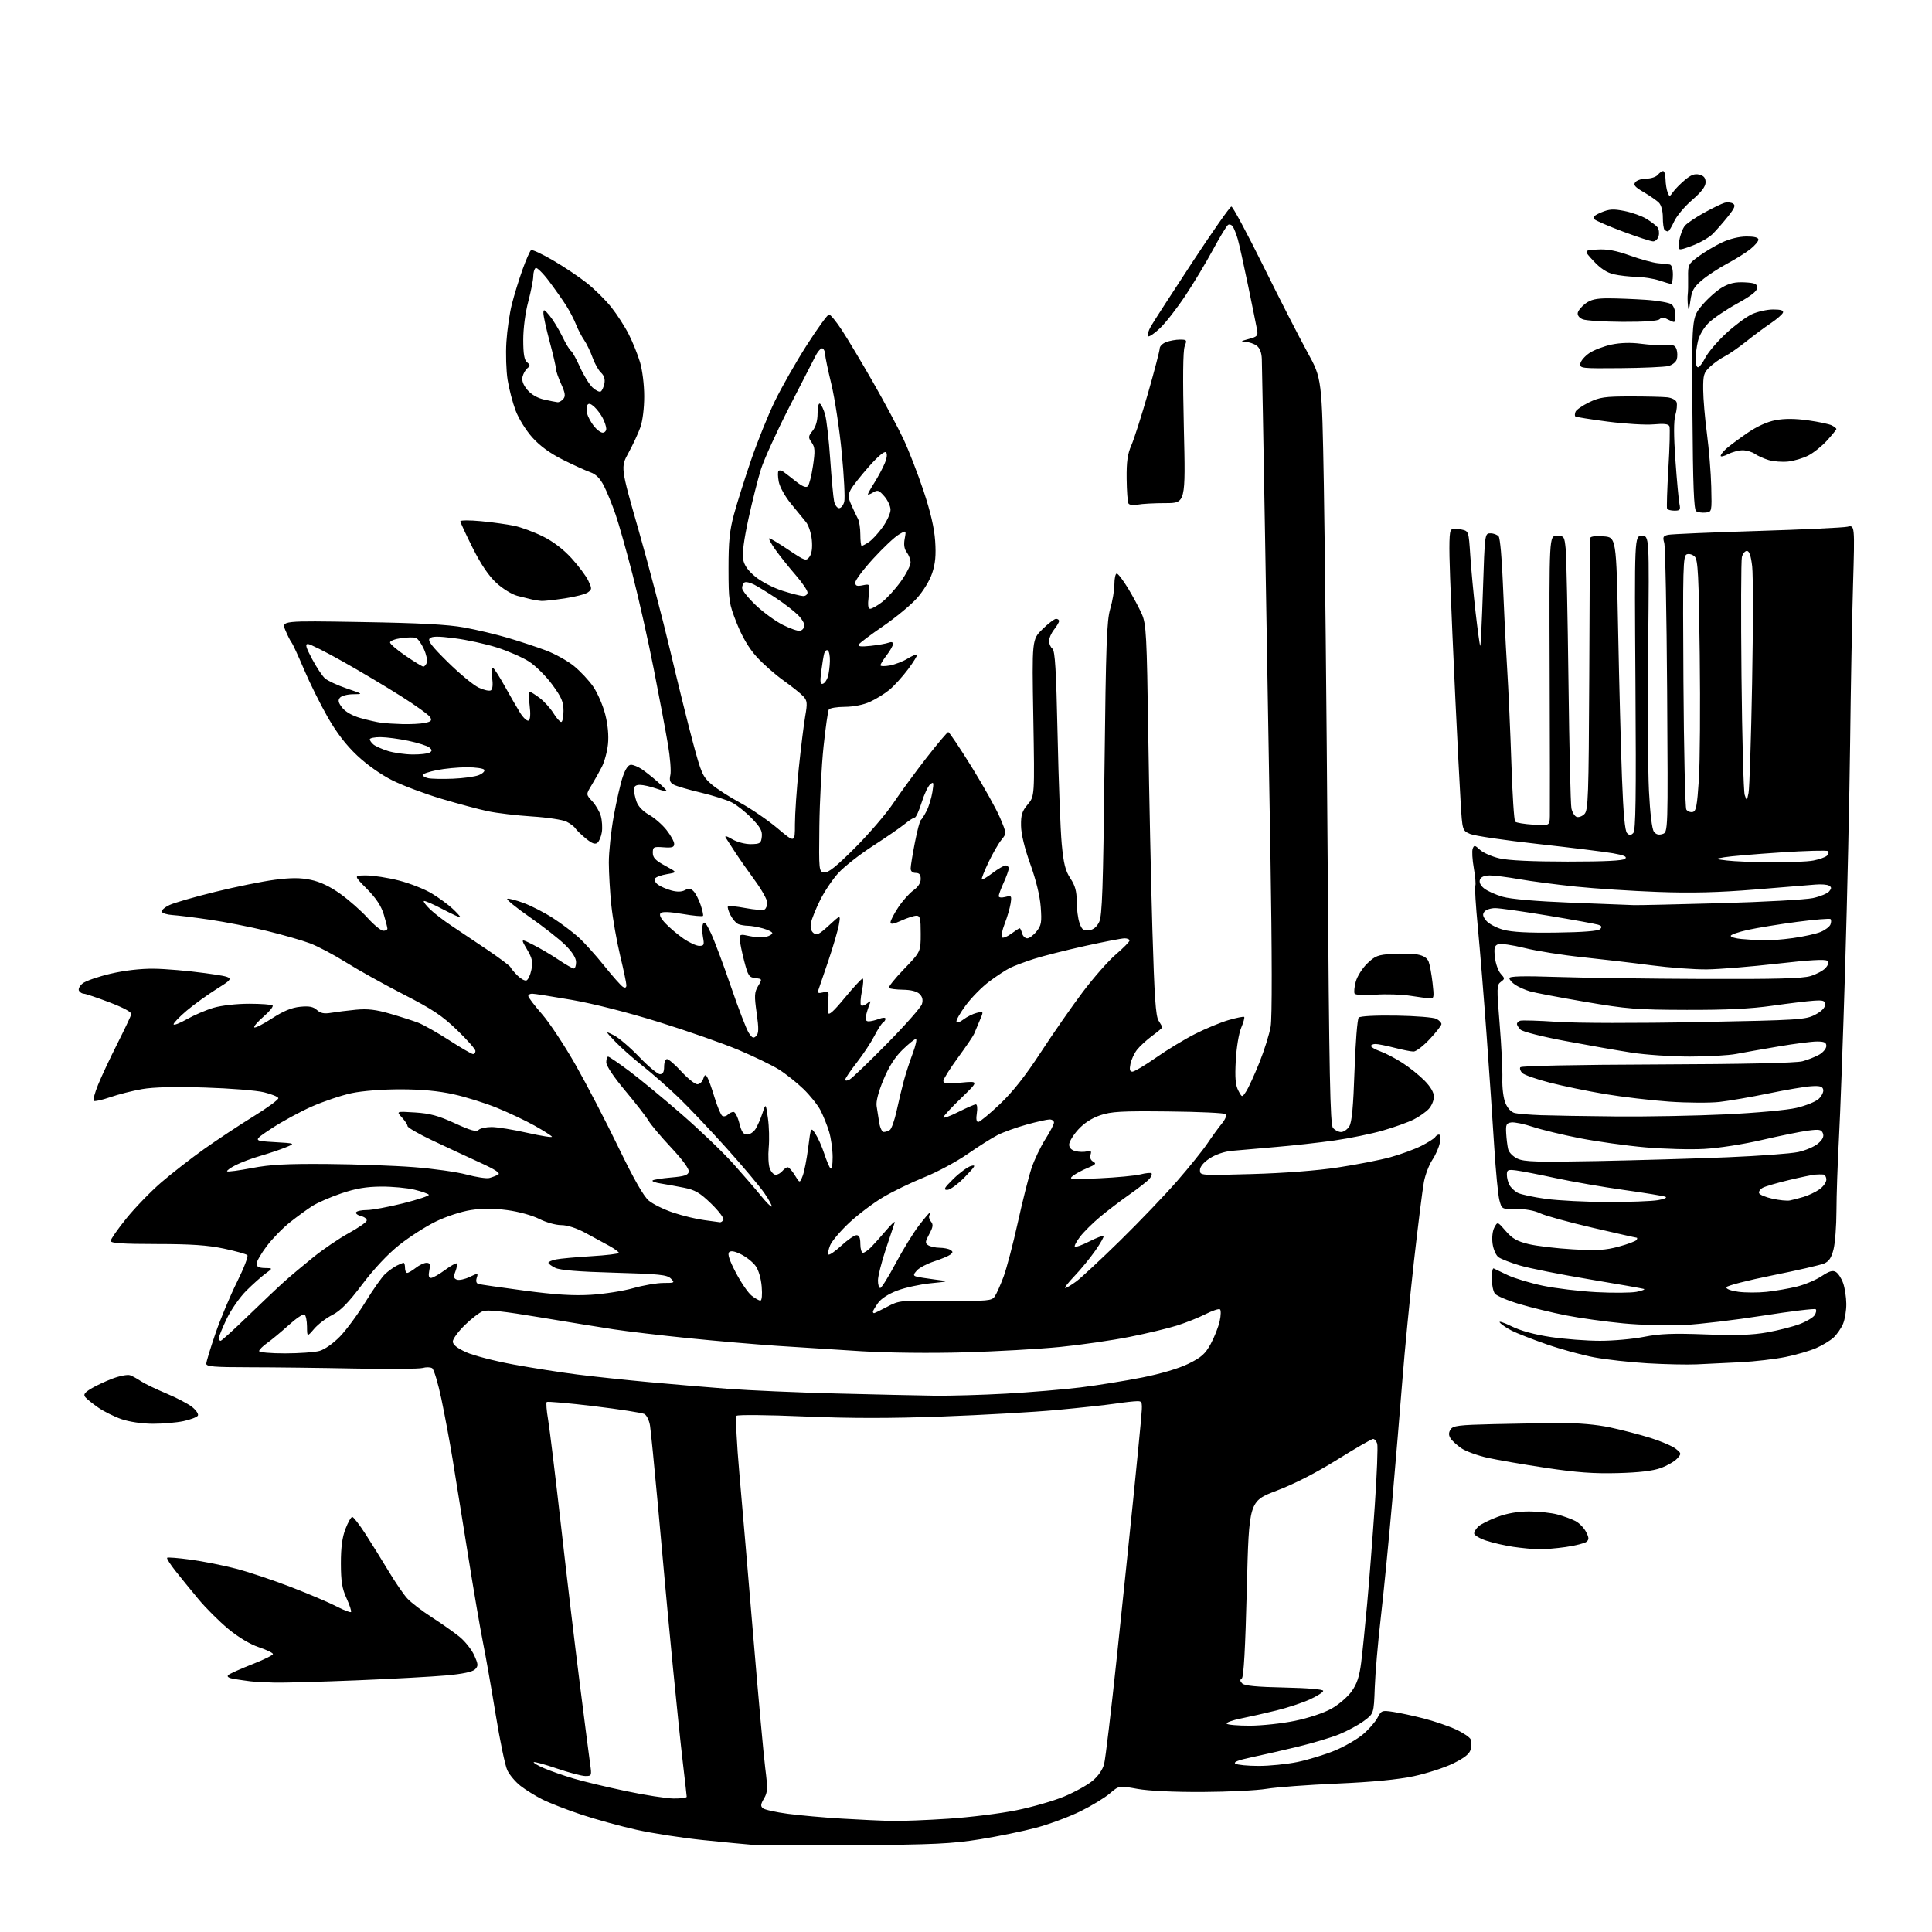 <?xml version="1.0" encoding="UTF-8" standalone="no"?>
<svg 
  version="1.1" 
  xmlns="http://www.w3.org/2000/svg" 
  xmlns:xlink="http://www.w3.org/1999/xlink" 
  xmlns:svg="http://www.w3.org/2000/svg"
  xmlns:rdf="http://www.w3.org/1999/02/22-rdf-syntax-ns#"
  xmlns:cc="http://creativecommons.org/ns#"
  xmlns:dc="http://purl.org/dc/elements/1.1/"
  viewBox="0 0 768 768"
  width="768"
  height="768"
>
<style>svg {background-color: white; }</style>"
<path stroke="none" fill="black" fill-rule="evenodd" d="M340.50,733.49C320.70,733.63 302.25,733.58 299.50,733.38C296.75,733.17 287.75,732.31 279.50,731.46C271.25,730.61 259.32,728.77 253.00,727.36C246.68,725.95 236.80,723.23 231.05,721.32C225.30,719.40 218.32,716.68 215.55,715.28C212.77,713.88 208.87,711.45 206.87,709.88C204.87,708.31 202.53,705.53 201.67,703.71C200.80,701.89 198.72,691.90 197.03,681.51C195.34,671.13 193.09,658.33 192.02,653.06C190.95,647.80 188.25,632.02 186.02,618.00C183.79,603.98 181.04,586.88 179.91,580.00C178.78,573.12 176.77,562.36 175.45,556.08C174.13,549.79 172.48,544.30 171.78,543.87C171.09,543.44 169.39,543.40 168.01,543.79C166.63,544.18 154.47,544.28 141.00,544.01C127.53,543.74 108.74,543.52 99.25,543.51C85.14,543.50 82.00,543.24 82.00,542.10C82.00,541.33 83.64,535.93 85.64,530.10C87.64,524.27 91.50,515.06 94.21,509.62C96.93,504.19 98.78,499.38 98.32,498.94C97.87,498.50 93.67,497.33 89.00,496.34C82.60,494.98 75.99,494.53 62.25,494.52C48.55,494.50 44.00,494.20 44.00,493.28C44.00,492.60 46.81,488.57 50.25,484.32C53.69,480.07 59.91,473.64 64.08,470.04C68.26,466.44 75.91,460.49 81.08,456.80C86.26,453.12 95.10,447.27 100.73,443.80C106.36,440.34 110.82,437.05 110.65,436.51C110.48,435.96 107.90,434.92 104.92,434.19C101.94,433.46 91.36,432.62 81.40,432.31C69.44,431.93 60.99,432.14 56.49,432.93C52.74,433.58 47.02,435.03 43.77,436.16C40.52,437.28 37.59,437.93 37.26,437.59C36.92,437.25 37.69,434.39 38.97,431.24C40.24,428.08 43.67,420.77 46.58,415.00C49.49,409.23 52.01,403.91 52.19,403.19C52.39,402.35 49.25,400.64 43.50,398.44C38.55,396.56 33.96,395.01 33.31,395.01C32.65,395.00 31.79,394.48 31.40,393.84C31.00,393.18 31.63,391.91 32.85,390.92C34.05,389.95 39.01,388.23 43.88,387.08C49.45,385.77 55.87,385.03 61.12,385.08C65.73,385.13 74.90,385.92 81.50,386.83C93.50,388.50 93.50,388.50 86.50,392.89C82.65,395.30 77.14,399.27 74.25,401.71C71.36,404.16 69.00,406.60 69.00,407.15C69.00,407.70 71.36,406.81 74.25,405.17C77.14,403.53 81.94,401.47 84.93,400.59C88.06,399.68 94.04,399.00 99.01,399.00C103.77,399.00 107.98,399.31 108.36,399.70C108.75,400.08 107.13,402.06 104.78,404.10C102.43,406.13 100.76,408.07 101.09,408.40C101.41,408.74 104.56,407.14 108.09,404.85C112.63,401.90 115.90,400.55 119.28,400.21C122.90,399.85 124.52,400.16 125.98,401.48C127.44,402.80 128.85,403.07 131.71,402.59C133.79,402.24 138.22,401.69 141.54,401.37C146.11,400.94 149.42,401.32 155.04,402.95C159.15,404.14 164.18,405.76 166.24,406.54C168.30,407.33 173.83,410.46 178.53,413.49C183.22,416.52 187.50,419.00 188.03,419.00C188.57,419.00 189.00,418.44 189.00,417.76C189.00,417.07 185.73,413.36 181.73,409.50C175.76,403.74 171.94,401.19 160.34,395.25C152.57,391.26 142.30,385.54 137.52,382.54C132.73,379.53 126.28,376.13 123.18,374.97C120.09,373.81 112.36,371.59 106.00,370.04C99.64,368.49 89.50,366.49 83.47,365.61C77.44,364.72 70.73,363.88 68.58,363.75C66.42,363.61 64.50,363.02 64.31,362.44C64.12,361.86 65.48,360.66 67.34,359.78C69.19,358.89 77.42,356.52 85.61,354.51C93.80,352.49 104.44,350.34 109.26,349.72C115.85,348.87 119.41,348.88 123.58,349.76C127.30,350.54 131.19,352.39 135.32,355.35C138.72,357.78 143.58,362.07 146.12,364.88C148.67,367.70 151.48,370.00 152.37,370.00C153.27,370.00 154.00,369.62 154.00,369.16C154.00,368.70 153.35,366.14 152.55,363.49C151.53,360.12 149.50,357.04 145.83,353.33C140.57,348.00 140.57,348.00 145.62,348.00C148.40,348.00 154.23,348.91 158.57,350.02C162.91,351.13 168.79,353.44 171.62,355.16C174.46,356.88 178.18,359.60 179.89,361.20C181.60,362.79 183.00,364.33 183.00,364.61C183.00,364.88 179.84,363.45 175.97,361.42C172.11,359.38 168.74,357.93 168.48,358.18C168.23,358.44 169.36,359.93 171.00,361.50C172.64,363.07 176.40,365.96 179.37,367.93C182.34,369.89 188.76,374.20 193.63,377.50C198.51,380.80 202.68,383.92 202.90,384.44C203.12,384.96 204.37,386.46 205.68,387.77C206.99,389.08 208.59,389.97 209.25,389.75C209.90,389.53 210.80,387.64 211.23,385.54C211.89,382.37 211.60,380.99 209.49,377.39C206.95,373.06 206.95,373.06 211.89,375.54C214.60,376.90 219.16,379.59 222.01,381.51C224.87,383.43 227.61,385.00 228.10,385.00C228.60,385.00 229.00,383.86 229.00,382.47C229.00,380.83 227.51,378.46 224.75,375.71C222.41,373.38 216.02,368.36 210.55,364.55C205.08,360.75 201.09,357.47 201.67,357.28C202.25,357.08 205.21,357.86 208.26,359.00C211.30,360.13 216.50,362.81 219.80,364.95C223.11,367.09 227.67,370.52 229.95,372.57C232.23,374.63 236.83,379.73 240.18,383.91C243.52,388.08 246.88,391.86 247.63,392.30C248.53,392.83 249.00,392.60 249.00,391.63C249.00,390.82 247.88,385.51 246.51,379.83C245.15,374.15 243.58,365.23 243.03,360.00C242.48,354.77 242.03,347.09 242.02,342.92C242.01,338.76 242.89,330.43 243.97,324.42C245.06,318.42 246.67,311.36 247.57,308.75C248.63,305.64 249.76,304.00 250.84,304.01C251.75,304.01 253.67,304.80 255.11,305.76C256.54,306.72 259.35,308.95 261.36,310.72C263.36,312.49 265.00,314.16 265.00,314.43C265.00,314.69 263.14,314.26 260.87,313.46C258.61,312.66 255.68,312.00 254.37,312.00C252.73,312.00 252.00,312.57 252.00,313.85C252.00,314.87 252.47,317.05 253.04,318.69C253.68,320.52 255.59,322.53 257.98,323.87C260.13,325.07 263.26,327.80 264.94,329.92C266.62,332.05 268.00,334.54 268.00,335.46C268.00,336.81 267.18,337.07 263.75,336.82C259.80,336.52 259.50,336.68 259.50,339.00C259.50,340.96 260.55,342.06 264.39,344.13C269.28,346.78 269.28,346.78 265.15,347.48C262.87,347.86 260.71,348.65 260.35,349.24C259.99,349.82 260.53,350.91 261.55,351.66C262.57,352.41 264.96,353.45 266.85,353.97C269.13,354.60 270.95,354.56 272.26,353.86C273.75,353.06 274.59,353.16 275.68,354.26C276.48,355.05 277.74,357.46 278.47,359.60C279.21,361.74 279.65,363.75 279.46,364.07C279.26,364.39 275.61,364.05 271.35,363.32C266.21,362.44 263.27,362.33 262.61,362.99C261.95,363.65 262.60,365.03 264.56,367.09C266.18,368.80 269.38,371.50 271.68,373.10C273.98,374.69 276.81,376.00 277.98,376.00C279.85,376.00 280.02,375.60 279.44,372.51C279.08,370.59 279.07,368.25 279.44,367.31C279.93,366.03 280.73,366.97 282.65,371.05C284.05,374.05 287.63,383.59 290.59,392.27C293.55,400.94 296.73,409.18 297.64,410.58C299.01,412.67 299.54,412.89 300.60,411.81C301.63,410.77 301.66,408.90 300.78,402.66C299.81,395.82 299.88,394.47 301.35,391.98C303.03,389.15 303.02,389.13 300.27,388.82C297.77,388.53 297.34,387.87 295.82,382.00C294.89,378.43 294.11,374.54 294.07,373.36C294.00,371.36 294.29,371.28 298.03,372.12C300.25,372.62 303.17,372.74 304.53,372.40C305.89,372.06 307.00,371.40 307.00,370.94C307.00,370.47 305.31,369.63 303.25,369.05C301.19,368.48 298.52,368.01 297.33,368.01C296.14,368.00 294.44,367.72 293.54,367.38C292.65,367.04 291.23,365.42 290.39,363.79C289.54,362.15 289.09,360.58 289.38,360.29C289.67,359.99 292.83,360.31 296.39,360.98C299.95,361.65 303.35,361.90 303.93,361.54C304.52,361.18 305.00,359.95 305.00,358.81C305.00,357.68 302.83,353.76 300.17,350.12C297.51,346.48 294.00,341.48 292.38,339.00C290.75,336.52 289.02,333.85 288.53,333.06C287.93,332.08 288.74,332.25 291.07,333.61C293.02,334.75 296.22,335.59 298.50,335.56C302.15,335.50 302.53,335.25 302.83,332.62C303.09,330.34 302.25,328.81 298.83,325.29C296.45,322.84 292.91,320.01 290.96,319.01C289.02,318.00 283.48,316.24 278.66,315.09C273.83,313.95 268.99,312.53 267.88,311.94C266.32,311.10 266.01,310.23 266.49,308.05C266.83,306.51 266.39,301.03 265.51,295.87C264.64,290.72 262.11,277.27 259.89,266.00C257.68,254.72 253.89,237.85 251.48,228.50C249.08,219.15 246.02,208.34 244.69,204.48C243.36,200.62 241.29,195.53 240.08,193.16C238.55,190.16 236.91,188.52 234.69,187.74C232.94,187.13 228.04,184.90 223.82,182.79C218.66,180.21 214.65,177.29 211.62,173.92C209.10,171.12 206.16,166.39 204.96,163.20C203.78,160.07 202.35,154.57 201.78,151.00C201.22,147.43 201.00,140.65 201.30,135.94C201.60,131.24 202.57,124.49 203.47,120.94C204.36,117.40 206.26,111.22 207.69,107.22C209.12,103.21 210.66,99.71 211.12,99.43C211.57,99.15 215.45,100.95 219.72,103.43C224.00,105.91 230.07,109.97 233.22,112.46C236.36,114.95 240.79,119.32 243.05,122.19C245.32,125.05 248.43,129.89 249.97,132.95C251.51,136.00 253.52,140.97 254.42,144.00C255.35,147.10 256.08,152.99 256.08,157.50C256.09,162.19 255.46,167.31 254.55,169.87C253.70,172.27 251.58,176.82 249.85,179.98C246.69,185.73 246.69,185.73 253.81,210.61C257.73,224.30 263.39,245.87 266.39,258.55C269.38,271.22 273.45,287.65 275.43,295.05C278.74,307.40 279.34,308.76 282.77,311.72C284.82,313.49 289.98,316.82 294.24,319.12C298.50,321.42 305.13,325.95 308.99,329.20C316.00,335.10 316.00,335.10 316.00,327.68C316.00,323.60 316.69,313.56 317.53,305.38C318.38,297.20 319.53,287.87 320.09,284.65C320.99,279.54 320.90,278.55 319.35,276.83C318.37,275.75 314.80,272.89 311.42,270.48C308.03,268.06 303.20,263.80 300.69,261.00C297.65,257.62 295.02,253.14 292.86,247.70C289.77,239.89 289.62,238.86 289.60,226.00C289.59,215.26 290.03,210.86 291.76,204.49C292.95,200.08 296.00,190.41 298.53,182.99C301.07,175.57 305.33,165.00 308.00,159.50C310.67,154.00 316.37,143.99 320.67,137.26C324.98,130.53 328.97,125.02 329.54,125.01C330.11,125.01 332.42,127.81 334.67,131.25C336.93,134.69 342.48,143.97 347.01,151.88C351.54,159.79 356.99,169.98 359.13,174.53C361.26,179.07 364.85,188.32 367.11,195.08C369.89,203.41 371.38,209.83 371.74,215.02C372.13,220.71 371.82,224.01 370.56,227.81C369.58,230.78 367.00,235.01 364.44,237.85C362.02,240.55 355.99,245.53 351.06,248.91C346.12,252.29 341.77,255.56 341.39,256.18C340.89,256.99 342.21,257.15 346.09,256.74C349.07,256.42 352.29,255.85 353.25,255.48C354.31,255.06 355.00,255.25 355.00,255.96C355.00,256.61 353.88,258.61 352.50,260.41C351.12,262.21 350.00,264.03 350.00,264.46C350.00,264.88 351.69,264.91 353.75,264.53C355.81,264.14 358.99,262.92 360.80,261.80C362.62,260.69 364.30,259.97 364.55,260.21C364.79,260.46 363.18,263.07 360.98,266.03C358.78,268.98 355.43,272.67 353.55,274.22C351.67,275.77 348.19,277.92 345.81,279.00C343.18,280.19 339.28,280.96 335.81,280.98C332.68,280.99 329.82,281.47 329.47,282.05C329.11,282.63 328.17,289.27 327.37,296.80C326.58,304.34 325.83,318.60 325.71,328.50C325.50,346.22 325.53,346.50 327.65,346.81C329.23,347.03 332.42,344.48 339.90,337.00C345.46,331.44 352.33,323.43 355.16,319.19C358.00,314.96 363.90,306.89 368.29,301.25C372.68,295.61 376.58,291.00 376.96,291.00C377.33,291.00 381.53,297.26 386.28,304.92C391.02,312.58 396.09,321.65 397.53,325.08C400.16,331.31 400.16,331.31 398.04,333.91C396.88,335.33 394.57,339.36 392.90,342.86C391.24,346.35 390.06,349.39 390.27,349.60C390.48,349.82 392.42,348.65 394.58,347.02C396.74,345.39 399.06,344.04 399.75,344.03C400.44,344.01 400.99,344.56 400.98,345.25C400.97,345.94 400.07,348.46 398.98,350.86C397.89,353.26 397.00,355.67 397.00,356.22C397.00,356.80 398.10,356.94 399.61,356.56C402.10,355.94 402.21,356.06 401.72,359.20C401.44,361.02 400.39,364.61 399.38,367.19C398.38,369.78 397.89,372.22 398.29,372.62C398.69,373.03 400.35,372.38 401.97,371.18C403.59,369.98 405.11,369.00 405.34,369.00C405.58,369.00 406.00,369.90 406.29,371.00C406.58,372.10 407.50,373.00 408.33,373.00C409.17,373.00 410.84,371.76 412.04,370.25C413.96,367.83 414.16,366.65 413.70,360.50C413.37,356.10 411.83,349.79 409.56,343.50C407.28,337.15 405.93,331.59 405.88,328.27C405.81,323.95 406.27,322.46 408.54,319.77C411.29,316.50 411.29,316.50 410.76,285.35C410.22,254.20 410.22,254.20 414.40,250.10C416.70,247.85 419.12,246.00 419.79,246.00C420.45,246.00 421.00,246.39 421.00,246.87C421.00,247.34 420.10,248.87 419.00,250.27C417.90,251.67 417.00,253.70 417.00,254.79C417.00,255.87 417.61,257.26 418.35,257.87C419.40,258.75 419.85,266.26 420.41,292.25C420.80,310.54 421.54,329.97 422.05,335.44C422.80,343.37 423.50,346.15 425.49,349.17C427.39,352.03 428.00,354.27 428.00,358.33C428.00,361.28 428.50,365.14 429.12,366.91C430.04,369.56 430.69,370.06 432.86,369.81C434.62,369.60 435.96,368.51 436.94,366.50C438.13,364.04 438.51,353.13 439.05,305.50C439.61,256.12 439.95,246.68 441.34,242.00C442.24,238.97 442.98,234.59 442.99,232.25C442.99,229.91 443.42,228.00 443.93,228.00C444.44,228.00 446.47,230.66 448.44,233.90C450.41,237.15 452.88,241.76 453.92,244.15C455.64,248.11 455.87,252.36 456.45,292.00C456.80,315.93 457.54,350.80 458.09,369.50C458.88,396.23 459.41,403.97 460.55,405.71C461.35,406.93 462.00,408.13 462.00,408.38C462.00,408.63 460.21,410.14 458.02,411.75C455.83,413.37 453.13,415.84 452.01,417.26C450.89,418.68 449.71,421.22 449.37,422.92C448.91,425.19 449.12,426.00 450.15,426.00C450.92,426.00 455.14,423.49 459.53,420.42C463.91,417.34 470.90,413.11 475.07,411.00C479.23,408.89 485.22,406.41 488.39,405.49C491.56,404.57 494.35,404.01 494.59,404.25C494.83,404.50 494.28,406.45 493.38,408.60C492.45,410.79 491.51,416.48 491.24,421.57C490.87,428.43 491.11,431.33 492.24,433.49C493.73,436.34 493.73,436.34 495.39,433.81C496.30,432.43 498.64,427.31 500.60,422.45C502.56,417.59 504.59,411.11 505.11,408.06C505.70,404.56 505.67,379.30 505.02,340.00C504.45,305.62 503.48,248.03 502.86,212.00C502.24,175.97 501.67,144.77 501.59,142.65C501.49,140.13 500.78,138.31 499.53,137.40C498.48,136.63 496.47,135.95 495.06,135.90C493.01,135.81 493.27,135.59 496.35,134.77C499.78,133.87 500.14,133.47 499.71,131.13C499.44,129.68 497.84,121.75 496.13,113.50C494.43,105.25 492.58,96.92 492.02,95.00C491.45,93.08 490.59,90.88 490.11,90.12C489.62,89.36 488.76,89.03 488.19,89.38C487.63,89.73 484.92,94.18 482.18,99.26C479.44,104.34 474.51,112.55 471.22,117.50C467.94,122.45 463.41,128.27 461.15,130.44C458.89,132.60 456.72,134.05 456.33,133.67C455.95,133.28 456.50,131.46 457.56,129.62C458.63,127.78 466.02,116.34 474.00,104.20C481.98,92.06 488.95,82.12 489.50,82.11C490.05,82.10 495.77,92.76 502.22,105.80C508.66,118.83 516.54,134.22 519.71,140.00C525.49,150.50 525.49,150.50 526.24,192.50C526.65,215.60 527.33,282.25 527.75,340.61C528.38,427.88 528.76,447.01 529.88,448.36C530.63,449.26 532.08,450.00 533.10,450.00C534.12,450.00 535.59,448.99 536.36,447.75C537.39,446.12 537.96,440.01 538.45,425.50C538.82,414.50 539.57,405.05 540.12,404.50C540.71,403.91 546.79,403.59 555.07,403.72C562.74,403.84 569.92,404.42 571.01,405.01C572.10,405.59 573.00,406.52 573.00,407.08C573.00,407.63 570.91,410.32 568.36,413.04C565.81,415.77 562.91,418.00 561.91,418.00C560.91,418.00 557.51,417.32 554.34,416.50C551.17,415.68 547.77,415.00 546.79,415.00C545.81,415.00 545.00,415.36 545.00,415.80C545.00,416.24 546.69,417.20 548.75,417.94C550.81,418.68 554.75,420.74 557.50,422.51C560.25,424.28 564.19,427.44 566.25,429.53C568.68,431.99 570.00,434.26 570.00,435.98C570.00,437.43 569.08,439.61 567.96,440.81C566.84,442.01 564.17,443.89 562.03,444.98C559.89,446.07 554.40,448.05 549.82,449.37C545.25,450.70 536.55,452.48 530.50,453.35C524.45,454.21 513.88,455.39 507.00,455.96C500.12,456.54 492.29,457.22 489.59,457.48C486.65,457.76 483.15,458.96 480.84,460.49C478.38,462.11 477.00,463.80 477.00,465.16C477.00,467.29 477.05,467.30 497.75,466.70C510.49,466.34 523.66,465.33 531.86,464.08C539.22,462.97 548.58,461.14 552.67,460.02C556.77,458.89 562.31,456.86 564.99,455.51C567.67,454.15 570.14,452.58 570.49,452.02C570.83,451.46 571.53,451.00 572.03,451.00C572.54,451.00 572.68,452.46 572.36,454.25C572.03,456.04 570.70,459.09 569.40,461.03C568.10,462.97 566.58,466.93 566.03,469.82C565.48,472.72 563.71,486.88 562.08,501.29C560.46,515.71 558.40,536.73 557.52,548.00C556.63,559.27 554.78,581.33 553.41,597.00C552.04,612.67 550.01,633.38 548.89,643.00C547.77,652.62 546.69,665.16 546.49,670.85C546.12,681.21 546.12,681.21 542.11,684.15C539.90,685.77 535.49,688.15 532.30,689.44C529.11,690.73 521.77,692.93 516.00,694.32C510.23,695.72 501.95,697.61 497.60,698.53C492.19,699.67 490.15,700.48 491.10,701.09C491.87,701.57 496.01,701.98 500.29,701.98C504.58,701.99 511.55,701.29 515.79,700.42C520.03,699.54 526.70,697.50 530.61,695.88C534.52,694.26 539.60,691.32 541.89,689.36C544.18,687.40 546.75,684.45 547.60,682.80C549.09,679.93 549.37,679.83 553.77,680.49C556.31,680.87 561.75,682.04 565.85,683.09C569.96,684.14 575.73,686.10 578.67,687.45C581.62,688.80 584.29,690.60 584.62,691.45C584.95,692.31 584.94,694.10 584.60,695.44C584.17,697.19 582.21,698.76 577.70,700.98C574.24,702.68 567.16,704.97 561.96,706.08C555.63,707.42 545.55,708.39 531.50,709.00C519.95,709.50 507.35,710.44 503.50,711.08C499.65,711.73 488.18,712.29 478.00,712.34C466.67,712.39 456.66,711.92 452.16,711.11C444.83,709.79 444.83,709.79 441.16,712.93C439.15,714.66 433.90,717.84 429.50,720.01C425.10,722.18 417.23,725.11 412.00,726.52C406.77,727.93 396.65,730.01 389.50,731.15C378.42,732.92 371.18,733.26 340.50,733.49zM354.52,723.85C358.38,723.93 368.53,723.53 377.08,722.96C385.64,722.40 397.78,720.88 404.07,719.60C410.36,718.32 418.88,715.87 423.02,714.14C427.15,712.42 432.21,709.63 434.24,707.95C436.56,706.04 438.31,703.51 438.91,701.20C439.44,699.16 441.72,679.95 443.98,658.50C446.24,637.05 449.16,608.92 450.47,596.00C451.78,583.08 453.16,569.01 453.54,564.75C454.21,557.25 454.17,557.00 452.06,557.00C450.86,557.00 446.87,557.44 443.19,557.99C439.51,558.53 429.07,559.66 420.00,560.50C410.93,561.34 390.45,562.51 374.50,563.09C353.68,563.86 338.19,563.85 319.57,563.06C305.31,562.45 293.26,562.34 292.80,562.80C292.33,563.27 292.85,573.74 293.94,586.07C295.03,598.41 297.53,627.62 299.48,651.00C301.43,674.38 303.55,697.69 304.19,702.81C305.23,711.06 305.17,712.44 303.69,714.95C302.36,717.19 302.28,717.99 303.28,718.82C303.97,719.39 308.42,720.38 313.16,721.01C317.91,721.64 327.57,722.51 334.64,722.93C341.71,723.36 350.66,723.77 354.52,723.85zM267.75,714.94C270.64,714.97 272.99,714.66 272.98,714.25C272.97,713.84 272.29,707.88 271.48,701.00C270.66,694.12 268.88,677.02 267.52,663.00C266.17,648.98 264.82,634.80 264.54,631.50C264.25,628.20 262.88,613.12 261.50,598.00C260.11,582.88 258.72,568.81 258.40,566.74C258.08,564.67 257.07,562.58 256.16,562.09C255.25,561.61 246.26,560.21 236.20,558.99C226.13,557.77 217.64,557.03 217.33,557.33C217.03,557.64 217.26,560.73 217.86,564.20C218.45,567.66 220.77,586.70 223.01,606.50C225.24,626.30 228.61,654.65 230.50,669.50C232.38,684.35 234.22,698.64 234.59,701.25C235.25,705.86 235.19,706.00 232.71,706.00C231.31,706.00 226.21,704.66 221.39,703.02C216.57,701.38 212.42,700.24 212.17,700.49C211.92,700.74 213.78,701.84 216.31,702.92C218.83,704.00 224.05,705.82 227.90,706.97C231.75,708.12 241.11,710.36 248.70,711.96C256.29,713.57 264.86,714.90 267.75,714.94zM496.81,685.99C501.59,685.98 509.69,685.11 514.80,684.05C520.23,682.93 526.27,680.92 529.30,679.21C532.16,677.61 535.77,674.50 537.32,672.31C539.43,669.35 540.39,666.44 541.09,660.92C541.60,656.84 542.68,646.30 543.47,637.50C544.27,628.70 545.63,611.21 546.49,598.63C547.35,586.05 547.79,574.91 547.46,573.88C547.13,572.84 546.40,572.00 545.83,572.00C545.26,572.00 538.87,575.69 531.64,580.19C523.20,585.45 514.57,589.88 507.50,592.56C496.50,596.74 496.50,596.74 495.63,631.62C495.03,655.36 494.40,666.73 493.63,667.21C492.83,667.72 492.88,668.28 493.81,669.21C494.72,670.12 499.62,670.59 510.55,670.82C519.81,671.01 526.00,671.54 526.00,672.13C526.00,672.67 523.61,674.21 520.69,675.54C517.77,676.88 511.80,678.85 507.44,679.92C503.07,681.00 496.71,682.44 493.31,683.12C489.90,683.81 487.34,684.74 487.62,685.19C487.89,685.63 492.03,685.99 496.81,685.99zM109.00,668.86C105.42,668.77 101.15,668.54 99.50,668.34C97.85,668.14 94.98,667.72 93.12,667.42C90.94,667.06 90.08,666.52 90.71,665.89C91.24,665.36 95.46,663.45 100.09,661.64C104.71,659.83 108.50,657.97 108.50,657.51C108.50,657.05 105.98,655.83 102.91,654.80C99.48,653.66 94.79,650.86 90.80,647.57C87.22,644.61 81.86,639.28 78.90,635.71C75.93,632.15 71.81,627.08 69.74,624.46C67.67,621.84 66.18,619.49 66.43,619.24C66.68,618.98 70.85,619.31 75.69,619.97C80.54,620.62 88.62,622.22 93.65,623.53C98.69,624.83 108.59,628.14 115.65,630.87C122.72,633.60 130.87,637.06 133.77,638.57C136.66,640.07 139.26,641.08 139.53,640.80C139.80,640.53 139.01,638.10 137.78,635.40C135.98,631.49 135.53,628.69 135.51,621.50C135.50,615.14 136.04,611.11 137.33,607.75C138.34,605.14 139.56,603.00 140.03,603.00C140.51,603.00 142.87,606.04 145.26,609.75C147.66,613.46 151.79,620.10 154.43,624.50C157.07,628.90 160.42,633.80 161.87,635.38C163.31,636.97 167.65,640.30 171.50,642.79C175.35,645.27 180.33,648.77 182.56,650.56C184.79,652.35 187.45,655.68 188.48,657.95C190.14,661.64 190.18,662.25 188.83,663.60C187.84,664.59 183.91,665.42 177.41,666.01C171.96,666.50 155.80,667.39 141.50,667.97C127.20,668.55 112.58,668.96 109.00,668.86zM611.50,615.86C609.30,615.80 604.82,615.37 601.54,614.89C598.26,614.41 593.42,613.30 590.79,612.43C588.15,611.55 586.00,610.27 586.00,609.57C586.00,608.88 586.79,607.60 587.75,606.73C588.71,605.86 592.11,604.18 595.29,602.99C599.14,601.55 603.37,600.82 607.86,600.82C611.58,600.82 616.63,601.36 619.07,602.02C621.50,602.67 624.73,603.85 626.23,604.62C627.74,605.40 629.64,607.33 630.46,608.92C631.67,611.27 631.71,612.00 630.65,612.88C629.93,613.47 626.23,614.41 622.42,614.96C618.61,615.51 613.70,615.91 611.50,615.86zM643.00,585.58C633.55,585.83 626.60,585.32 614.50,583.49C605.70,582.17 595.27,580.37 591.32,579.49C587.37,578.61 582.69,576.91 580.91,575.70C579.14,574.49 577.20,572.71 576.60,571.75C575.81,570.49 575.82,569.51 576.61,568.25C577.57,566.73 579.82,566.45 593.61,566.12C602.35,565.92 614.45,565.72 620.50,565.69C627.47,565.65 634.61,566.28 640.00,567.42C644.67,568.41 651.95,570.30 656.16,571.62C660.37,572.94 664.86,574.88 666.15,575.92C668.43,577.76 668.44,577.86 666.64,579.85C665.63,580.96 662.71,582.64 660.15,583.57C656.98,584.72 651.51,585.36 643.00,585.58zM60.70,565.97C56.45,565.95 51.37,565.20 48.30,564.14C45.44,563.15 41.29,561.09 39.07,559.55C36.86,558.02 34.54,556.16 33.93,555.42C33.07,554.38 33.56,553.63 36.16,552.03C38.00,550.91 41.85,549.10 44.73,548.01C47.60,546.93 50.75,546.33 51.73,546.69C52.70,547.04 54.62,548.10 56.00,549.04C57.38,549.98 61.88,552.16 66.00,553.88C70.12,555.59 74.81,558.05 76.41,559.33C78.01,560.62 79.02,562.16 78.65,562.75C78.28,563.35 75.71,564.32 72.94,564.92C70.17,565.51 64.66,565.99 60.70,565.97zM371.50,554.81C377.55,554.89 390.31,554.53 399.85,554.00C409.39,553.47 422.75,552.35 429.53,551.52C436.31,550.68 447.36,548.90 454.07,547.57C461.58,546.07 468.67,543.96 472.47,542.09C477.57,539.58 479.12,538.19 481.28,534.23C482.72,531.59 484.32,527.52 484.84,525.21C485.36,522.88 485.40,520.75 484.93,520.46C484.46,520.17 481.88,521.04 479.20,522.40C476.52,523.76 471.44,525.79 467.91,526.91C464.39,528.03 455.88,530.07 449.00,531.44C442.12,532.81 429.73,534.61 421.45,535.43C413.18,536.26 396.08,537.22 383.45,537.58C369.98,537.97 353.06,537.78 342.50,537.14C332.60,536.53 317.52,535.57 309.00,535.00C300.48,534.43 284.50,533.05 273.50,531.93C262.50,530.81 249.22,529.24 244.00,528.44C238.78,527.64 225.50,525.48 214.50,523.64C200.30,521.26 193.77,520.55 192.00,521.20C190.62,521.70 187.36,524.21 184.75,526.77C182.14,529.33 180.00,532.25 180.00,533.27C180.00,534.52 181.68,535.88 185.25,537.51C188.14,538.83 196.57,541.02 204.00,542.39C211.43,543.76 222.90,545.56 229.50,546.39C236.10,547.22 248.93,548.59 258.00,549.42C267.07,550.25 281.25,551.45 289.50,552.08C297.75,552.71 317.10,553.55 332.50,553.94C347.90,554.34 365.45,554.73 371.50,554.81zM674.50,542.35C670.65,542.53 661.84,542.33 654.92,541.93C648.01,541.52 638.45,540.46 633.68,539.56C628.92,538.67 620.42,536.34 614.79,534.38C609.17,532.42 602.95,529.99 600.97,528.98C598.99,527.97 596.85,526.52 596.22,525.76C595.58,525.00 597.64,525.64 600.78,527.19C604.52,529.03 609.97,530.52 616.50,531.50C622.00,532.32 630.77,532.99 636.00,532.99C641.23,533.00 649.10,532.29 653.50,531.42C659.80,530.17 665.00,529.96 678.00,530.45C690.28,530.91 696.55,530.70 702.50,529.64C706.90,528.85 712.70,527.37 715.39,526.35C718.09,525.33 720.77,523.73 721.36,522.80C721.95,521.86 722.14,520.80 721.78,520.44C721.42,520.09 711.98,521.23 700.81,522.99C689.64,524.74 675.45,526.43 669.29,526.73C663.12,527.03 652.32,526.73 645.29,526.06C638.25,525.39 628.00,523.96 622.50,522.88C617.00,521.80 608.67,519.77 604.00,518.38C599.33,516.99 594.94,515.13 594.25,514.24C593.56,513.35 593.00,510.64 593.00,508.23C593.00,505.81 593.34,504.01 593.75,504.22C594.16,504.43 596.70,505.64 599.38,506.91C602.07,508.17 608.37,510.06 613.38,511.11C618.40,512.15 627.93,513.30 634.57,513.65C641.21,514.00 648.41,513.94 650.57,513.52C652.73,513.09 654.05,512.58 653.50,512.38C652.95,512.18 643.13,510.45 631.68,508.53C620.23,506.61 607.84,504.14 604.16,503.05C600.47,501.95 596.64,500.46 595.66,499.74C594.67,499.02 593.62,496.60 593.32,494.36C593.00,491.95 593.29,489.33 594.04,487.93C595.30,485.58 595.30,485.58 598.57,489.36C601.14,492.34 603.07,493.44 607.67,494.55C610.88,495.32 618.78,496.26 625.23,496.63C634.86,497.18 638.14,496.99 643.50,495.54C647.09,494.57 650.27,493.37 650.57,492.89C650.87,492.40 650.88,492.00 650.59,492.00C650.29,492.00 642.37,490.21 632.98,488.02C623.58,485.84 614.23,483.26 612.20,482.29C609.91,481.20 606.31,480.56 602.74,480.61C596.99,480.68 596.99,480.68 596.03,477.09C595.51,475.12 594.59,465.62 593.99,456.00C593.40,446.38 592.03,426.35 590.95,411.50C589.87,396.65 588.30,377.39 587.47,368.70C586.63,360.01 586.17,352.53 586.45,352.09C586.72,351.64 586.46,348.51 585.87,345.14C585.27,341.76 585.07,338.26 585.42,337.35C585.98,335.88 586.30,335.93 588.30,337.81C589.54,338.97 593.01,340.50 596.02,341.21C599.59,342.05 609.06,342.49 623.20,342.50C637.99,342.50 645.26,342.14 646.03,341.37C646.87,340.53 645.61,339.97 641.14,339.18C637.83,338.60 624.41,336.94 611.31,335.49C598.22,334.05 586.11,332.26 584.41,331.52C581.31,330.18 581.31,330.18 580.62,318.84C580.24,312.60 579.30,294.23 578.53,278.00C577.76,261.77 576.82,240.12 576.45,229.88C575.95,216.36 576.08,211.07 576.91,210.56C577.54,210.17 579.35,210.14 580.94,210.49C583.82,211.12 583.82,211.13 584.46,220.81C584.80,226.14 585.76,236.33 586.57,243.45C587.39,250.57 588.21,256.55 588.41,256.74C588.60,256.93 589.08,246.94 589.49,234.54C590.22,212.00 590.22,212.00 592.49,212.00C593.74,212.00 595.20,212.56 595.75,213.25C596.30,213.94 597.04,222.15 597.40,231.50C597.76,240.85 598.51,255.93 599.07,265.00C599.64,274.07 600.41,291.48 600.81,303.68C601.20,315.87 601.87,326.20 602.30,326.63C602.73,327.06 605.98,327.60 609.54,327.82C616.00,328.23 616.00,328.23 616.09,324.37C616.15,322.24 616.11,296.31 616.01,266.75C615.83,213.00 615.83,213.00 618.84,213.00C621.74,213.00 621.88,213.20 622.39,218.25C622.68,221.14 623.17,244.88 623.49,271.00C623.80,297.12 624.33,319.77 624.66,321.33C624.99,322.89 625.91,324.41 626.71,324.72C627.50,325.02 628.91,324.52 629.83,323.60C631.34,322.09 631.52,316.92 631.75,268.71C631.89,239.45 632.00,214.91 632.00,214.20C632.00,213.26 633.45,212.98 637.25,213.20C642.50,213.50 642.50,213.50 643.24,251.00C643.64,271.62 644.33,297.82 644.76,309.22C645.29,323.36 645.93,330.33 646.77,331.17C647.74,332.14 648.26,332.14 649.25,331.15C650.23,330.16 650.42,317.29 650.11,271.45C649.72,213.00 649.72,213.00 652.67,213.00C655.61,213.00 655.61,213.00 655.18,256.39C654.94,280.26 655.07,306.33 655.48,314.34C655.91,323.12 656.69,329.56 657.43,330.57C658.27,331.73 659.34,332.03 660.87,331.54C663.08,330.84 663.08,330.84 662.71,274.67C662.50,243.78 661.99,217.28 661.56,215.80C660.89,213.47 661.11,213.02 663.14,212.59C664.44,212.31 680.35,211.63 698.50,211.07C716.65,210.51 732.81,209.75 734.40,209.38C737.31,208.71 737.31,208.71 736.61,232.60C736.22,245.75 735.70,273.82 735.46,295.00C735.21,316.18 734.32,356.45 733.48,384.50C732.64,412.55 731.52,443.38 730.99,453.00C730.47,462.62 730.03,475.36 730.02,481.31C730.01,487.25 729.49,494.15 728.86,496.63C728.02,499.98 727.05,501.44 725.11,502.26C723.68,502.87 714.43,505.00 704.57,506.98C694.71,508.96 686.47,511.08 686.27,511.69C686.05,512.35 687.96,513.08 690.97,513.50C693.75,513.88 698.84,513.89 702.27,513.53C705.70,513.16 711.08,512.23 714.23,511.46C717.39,510.68 721.81,508.83 724.07,507.33C727.22,505.25 728.56,504.86 729.84,505.66C730.75,506.23 732.04,508.22 732.69,510.10C733.35,511.97 733.91,515.65 733.94,518.28C733.97,520.91 733.38,524.51 732.63,526.28C731.87,528.05 730.18,530.49 728.87,531.70C727.55,532.91 724.46,534.79 721.99,535.87C719.52,536.96 714.06,538.55 709.85,539.41C705.64,540.27 697.54,541.22 691.85,541.51C686.16,541.80 678.35,542.18 674.50,542.35zM113.25,537.99C118.89,537.99 125.08,537.55 127.02,537.01C129.06,536.44 132.49,534.02 135.16,531.27C137.70,528.64 142.27,522.45 145.30,517.50C148.34,512.55 151.87,507.54 153.16,506.37C154.45,505.21 156.48,503.74 157.68,503.12C158.89,502.51 160.12,502.00 160.43,502.00C160.75,502.00 161.00,502.90 161.00,504.00C161.00,505.10 161.39,506.00 161.87,506.00C162.34,506.00 163.87,505.10 165.27,504.00C166.67,502.90 168.59,502.00 169.53,502.00C170.91,502.00 171.13,502.60 170.65,505.00C170.23,507.08 170.44,508.00 171.33,508.00C172.03,508.00 174.52,506.60 176.85,504.88C179.18,503.16 181.31,501.98 181.57,502.24C181.84,502.51 181.60,503.93 181.04,505.40C180.22,507.55 180.33,508.19 181.60,508.68C182.47,509.01 184.75,508.54 186.66,507.62C190.06,506.00 190.13,506.01 189.50,507.99C189.10,509.26 189.35,510.15 190.18,510.40C190.91,510.61 199.10,511.80 208.39,513.03C220.80,514.68 227.84,515.12 234.89,514.70C240.18,514.38 247.76,513.19 251.74,512.06C255.72,510.93 261.10,510.00 263.70,510.00C268.20,510.00 268.34,509.92 266.68,508.25C265.17,506.74 262.13,506.42 244.22,505.92C230.05,505.53 222.63,504.92 220.75,504.01C219.24,503.28 218.00,502.36 218.00,501.96C218.00,501.57 219.37,500.98 221.05,500.64C222.73,500.30 229.03,499.73 235.05,499.36C241.07,499.00 246.00,498.40 246.00,498.03C246.00,497.67 244.31,496.43 242.25,495.28C240.19,494.14 235.90,491.80 232.73,490.10C229.11,488.16 225.51,487.00 223.07,487.00C220.92,487.00 217.02,485.90 214.34,484.54C211.56,483.13 206.15,481.64 201.65,481.04C196.26,480.32 191.73,480.31 187.15,481.02C183.37,481.60 177.37,483.56 173.24,485.58C169.25,487.52 162.72,491.71 158.73,494.88C154.17,498.51 148.71,504.32 143.99,510.57C138.44,517.93 135.36,521.07 132.10,522.72C129.68,523.94 126.43,526.42 124.89,528.22C122.08,531.50 122.08,531.50 122.04,527.31C122.02,525.00 121.57,522.85 121.05,522.53C120.52,522.20 117.71,524.09 114.80,526.73C111.88,529.36 108.04,532.56 106.25,533.83C104.46,535.10 103.00,536.56 103.00,537.07C103.00,537.58 107.58,538.00 113.25,537.99zM87.69,533.00C88.07,533.00 92.91,528.61 98.44,523.25C103.97,517.89 110.53,511.68 113.00,509.46C115.48,507.24 120.71,502.85 124.64,499.69C128.56,496.54 134.83,492.28 138.56,490.23C142.30,488.18 145.53,485.95 145.75,485.29C145.96,484.62 144.99,483.78 143.58,483.43C142.17,483.08 141.26,482.38 141.57,481.89C141.87,481.40 143.78,481.01 145.81,481.01C147.84,481.02 154.32,479.82 160.21,478.35C166.09,476.87 170.71,475.34 170.46,474.93C170.21,474.53 167.64,473.62 164.75,472.92C161.86,472.22 155.90,471.66 151.50,471.69C145.60,471.73 141.46,472.43 135.73,474.37C131.46,475.82 126.28,478.06 124.23,479.36C122.18,480.66 118.15,483.59 115.29,485.86C112.42,488.13 108.26,492.39 106.04,495.34C103.82,498.28 102.00,501.43 102.00,502.34C102.00,503.53 102.91,504.02 105.25,504.06C108.50,504.11 108.50,504.11 105.50,506.30C103.85,507.51 100.41,510.58 97.85,513.14C95.30,515.69 91.81,520.70 90.10,524.28C88.40,527.86 87.00,531.28 87.00,531.89C87.00,532.50 87.31,533.00 87.69,533.00zM347.45,522.00C347.69,522.00 350.06,520.85 352.70,519.45C357.39,516.95 357.93,516.90 375.82,517.07C392.72,517.23 394.24,517.10 395.42,515.37C396.13,514.34 397.71,510.80 398.94,507.50C400.16,504.20 402.71,494.52 404.59,486.00C406.47,477.48 408.92,467.76 410.03,464.41C411.15,461.06 413.61,455.88 415.50,452.91C417.40,449.93 418.96,446.94 418.97,446.25C418.99,445.56 418.20,445.00 417.23,445.00C416.26,445.00 412.16,445.91 408.13,447.03C404.09,448.15 398.93,450.00 396.65,451.15C394.37,452.30 388.94,455.73 384.59,458.76C380.24,461.79 372.49,465.95 367.37,468.00C362.26,470.05 354.89,473.62 351.01,475.93C347.12,478.24 341.08,482.80 337.59,486.06C334.10,489.33 330.68,493.37 329.99,495.03C329.30,496.70 329.01,498.34 329.34,498.68C329.68,499.02 331.98,497.43 334.46,495.15C336.93,492.87 339.64,491.00 340.48,491.00C341.55,491.00 342.00,492.03 342.00,494.50C342.00,496.43 342.47,498.00 343.05,498.00C343.62,498.00 345.08,496.99 346.30,495.75C347.51,494.51 350.22,491.48 352.33,489.00C354.44,486.52 355.93,485.18 355.65,486.00C355.36,486.82 353.75,491.67 352.07,496.76C350.38,501.86 349.00,507.37 349.00,509.01C349.00,510.66 349.41,512.00 349.91,512.00C350.41,512.00 353.16,507.61 356.01,502.25C358.86,496.89 363.01,490.14 365.22,487.25C367.43,484.36 369.44,482.00 369.68,482.00C369.92,482.00 369.83,482.47 369.47,483.04C369.12,483.62 369.38,484.75 370.06,485.57C371.05,486.76 370.92,487.74 369.40,490.56C367.74,493.64 367.69,494.19 369.00,495.02C369.83,495.54 371.85,495.98 373.50,496.00C375.15,496.02 377.08,496.40 377.80,496.85C378.86,497.53 378.86,497.86 377.80,498.71C377.08,499.27 374.19,500.49 371.37,501.41C368.54,502.33 365.45,503.95 364.48,505.02C363.07,506.58 363.00,507.05 364.11,507.41C364.88,507.65 368.20,508.20 371.50,508.61C377.50,509.37 377.50,509.37 369.96,510.12C365.82,510.53 359.87,511.83 356.74,513.00C353.21,514.32 350.28,516.20 349.02,517.97C347.91,519.53 347.00,521.08 347.00,521.40C347.00,521.73 347.20,522.00 347.45,522.00zM302.26,517.00C302.85,517.00 303.06,514.75 302.79,511.46C302.51,508.13 301.54,504.83 300.35,503.21C299.26,501.72 296.68,499.66 294.61,498.63C292.03,497.35 290.52,497.08 289.82,497.78C289.12,498.48 289.98,501.07 292.54,505.95C294.60,509.87 297.41,513.97 298.78,515.04C300.15,516.12 301.71,517.00 302.26,517.00zM423.44,512.00C423.92,512.00 425.93,510.80 427.91,509.33C429.88,507.86 437.73,500.55 445.35,493.08C452.97,485.61 463.12,475.00 467.91,469.50C472.71,464.00 478.14,457.25 479.99,454.50C481.84,451.75 484.42,448.20 485.73,446.61C487.04,445.01 487.74,443.34 487.28,442.88C486.82,442.42 476.56,441.94 464.47,441.82C445.69,441.62 441.75,441.84 437.31,443.35C433.93,444.51 430.89,446.49 428.56,449.06C426.60,451.23 425.00,453.90 425.00,454.98C425.00,456.26 425.89,457.18 427.52,457.59C428.90,457.94 430.94,457.99 432.06,457.70C433.67,457.27 433.96,457.54 433.50,459.01C433.13,460.15 433.54,461.20 434.56,461.77C435.92,462.54 435.53,462.97 432.36,464.27C430.24,465.13 427.60,466.55 426.50,467.41C424.66,468.86 425.51,468.94 437.00,468.39C443.88,468.07 451.23,467.37 453.35,466.84C455.47,466.30 457.45,466.11 457.74,466.41C458.04,466.71 457.68,467.68 456.95,468.57C456.21,469.45 452.66,472.25 449.05,474.78C445.45,477.30 440.13,481.36 437.23,483.78C434.33,486.21 430.78,489.74 429.34,491.62C427.90,493.51 426.96,495.30 427.26,495.59C427.56,495.89 430.14,494.95 433.00,493.50C435.86,492.05 438.41,491.08 438.67,491.33C438.93,491.59 437.46,494.21 435.40,497.15C433.34,500.09 429.62,504.64 427.12,507.25C424.62,509.86 422.97,512.00 423.44,512.00zM286.19,485.87C286.57,485.94 287.18,485.51 287.55,484.91C287.92,484.32 285.75,481.44 282.74,478.51C278.20,474.12 276.32,473.01 271.87,472.13C268.92,471.54 264.77,470.79 262.65,470.46C260.53,470.14 259.07,469.60 259.40,469.27C259.73,468.93 263.04,468.40 266.74,468.08C272.06,467.62 273.55,467.14 273.81,465.76C274.01,464.69 271.31,461.01 266.82,456.21C262.79,451.92 258.72,447.08 257.76,445.45C256.81,443.83 252.64,438.47 248.51,433.54C243.95,428.10 241.00,423.69 241.00,422.29C241.00,421.03 241.34,420.01 241.75,420.02C242.16,420.04 245.95,422.62 250.16,425.77C254.37,428.92 263.69,436.61 270.88,442.86C278.07,449.10 287.24,457.88 291.27,462.36C295.29,466.84 300.32,472.65 302.44,475.28C304.55,477.90 306.49,479.85 306.74,479.60C306.99,479.35 305.70,476.97 303.88,474.32C302.05,471.67 295.31,463.65 288.89,456.50C282.47,449.35 273.91,440.30 269.86,436.39C265.81,432.48 259.35,426.80 255.50,423.75C251.65,420.71 246.70,416.32 244.50,413.99C240.50,409.77 240.50,409.77 244.00,411.52C245.93,412.48 250.47,416.36 254.09,420.13C257.72,423.91 261.43,427.00 262.34,427.00C263.52,427.00 264.00,426.13 264.00,424.00C264.00,422.35 264.52,421.00 265.16,421.00C265.79,421.00 268.38,423.25 270.91,426.00C273.44,428.75 276.26,431.00 277.19,431.00C278.11,431.00 279.17,430.04 279.54,428.87C280.08,427.19 280.41,427.03 281.11,428.12C281.60,428.88 282.92,432.52 284.03,436.21C285.15,439.90 286.54,443.21 287.12,443.57C287.70,443.93 288.68,443.72 289.29,443.11C289.90,442.50 290.93,442.00 291.58,442.00C292.23,442.00 293.27,444.02 293.90,446.50C294.76,449.92 295.50,451.00 296.99,451.00C298.07,451.00 299.59,449.99 300.37,448.75C301.14,447.51 302.37,444.70 303.09,442.50C304.41,438.50 304.41,438.50 305.26,444.50C305.73,447.80 305.87,453.08 305.57,456.23C305.28,459.38 305.47,463.09 305.99,464.48C306.52,465.87 307.58,467.00 308.35,467.00C309.12,467.00 310.32,466.32 311.00,465.50C311.68,464.68 312.65,464.00 313.14,464.00C313.63,464.00 314.90,465.43 315.97,467.19C317.91,470.38 317.91,470.38 319.07,467.44C319.71,465.82 320.70,460.77 321.27,456.22C322.32,447.94 322.32,447.94 324.15,450.72C325.16,452.25 326.72,455.75 327.62,458.50C328.51,461.25 329.64,463.93 330.12,464.45C330.63,465.00 331.00,463.13 330.99,459.95C330.98,456.95 330.35,452.42 329.58,449.88C328.81,447.34 327.27,443.52 326.17,441.38C325.06,439.25 321.99,435.40 319.33,432.84C316.67,430.28 312.30,426.81 309.61,425.13C306.92,423.44 299.72,419.96 293.61,417.38C287.50,414.80 273.27,409.82 262.00,406.31C249.54,402.44 235.93,398.97 227.29,397.47C219.47,396.11 212.38,395.00 211.54,395.00C210.69,395.00 210.00,395.42 210.00,395.94C210.00,396.45 212.45,399.69 215.45,403.12C218.45,406.56 224.49,415.70 228.88,423.44C233.27,431.17 240.90,445.87 245.84,456.09C251.91,468.64 255.83,475.52 257.88,477.25C259.56,478.66 263.97,480.83 267.69,482.06C271.40,483.30 276.93,484.63 279.97,485.02C283.01,485.42 285.81,485.80 286.19,485.87zM639.00,477.82C647.52,477.84 656.52,477.51 659.00,477.09C661.61,476.65 662.87,476.07 662.00,475.72C661.17,475.39 653.75,474.17 645.50,473.02C637.25,471.87 625.10,469.76 618.50,468.34C611.90,466.91 604.81,465.53 602.75,465.27C599.42,464.84 599.00,465.03 599.00,466.96C599.00,468.15 599.46,469.99 600.02,471.04C600.59,472.09 602.05,473.49 603.27,474.15C604.50,474.81 609.55,475.89 614.50,476.57C619.45,477.24 630.48,477.80 639.00,477.82zM711.50,477.20C712.60,476.99 715.08,476.34 717.00,475.77C718.92,475.19 721.74,473.85 723.25,472.79C724.76,471.73 726.00,469.99 726.00,468.93C726.00,467.87 725.44,466.95 724.75,466.88C724.06,466.82 722.60,466.84 721.50,466.93C720.40,467.02 715.70,468.00 711.07,469.11C706.43,470.22 701.79,471.58 700.76,472.13C699.72,472.68 699.05,473.65 699.26,474.28C699.47,474.91 701.86,475.91 704.57,476.51C707.28,477.11 710.40,477.42 711.50,477.20zM376.55,473.00C374.89,473.00 375.34,472.21 379.01,468.60C381.48,466.18 384.62,463.88 386.00,463.49C388.10,462.90 387.70,463.60 383.54,467.89C380.79,470.72 377.67,473.00 376.55,473.00zM194.50,468.28C195.60,467.99 197.18,467.39 198.00,466.94C199.08,466.35 196.99,464.97 190.50,462.01C185.55,459.75 177.11,455.82 171.75,453.28C166.39,450.73 162.00,448.20 162.00,447.64C162.00,447.08 160.99,445.53 159.75,444.19C157.50,441.75 157.50,441.75 165.00,442.22C170.92,442.60 174.24,443.50 180.79,446.51C187.07,449.39 189.36,450.04 190.24,449.16C190.88,448.52 193.22,448.01 195.45,448.01C197.68,448.02 204.09,449.06 209.69,450.33C215.30,451.59 219.67,452.27 219.40,451.84C219.13,451.40 216.00,449.42 212.45,447.43C208.89,445.44 202.18,442.27 197.54,440.38C192.90,438.48 185.14,436.06 180.30,434.99C174.29,433.66 167.63,433.04 159.32,433.02C152.12,433.01 144.15,433.63 139.84,434.53C135.83,435.38 128.70,437.77 124.00,439.84C119.29,441.92 112.08,445.84 107.97,448.56C100.50,453.50 100.50,453.50 109.00,454.00C117.50,454.50 117.50,454.50 113.50,456.12C111.30,457.02 106.81,458.52 103.53,459.47C100.25,460.41 95.82,462.07 93.68,463.16C91.55,464.25 90.02,465.36 90.29,465.62C90.55,465.89 94.98,465.30 100.13,464.32C107.45,462.93 113.98,462.58 130.00,462.71C141.28,462.80 156.80,463.36 164.50,463.96C172.20,464.55 181.65,465.88 185.50,466.92C189.35,467.95 193.40,468.56 194.50,468.28zM635.00,461.54C650.67,461.23 673.85,460.56 686.50,460.04C699.15,459.52 711.89,458.58 714.80,457.95C717.72,457.32 721.28,455.80 722.72,454.56C724.53,453.01 725.12,451.77 724.65,450.53C724.06,449.00 723.21,448.84 718.73,449.43C715.85,449.80 707.65,451.47 700.50,453.13C693.10,454.86 683.18,456.40 677.47,456.71C671.96,457.02 661.39,456.73 653.97,456.08C646.56,455.43 634.91,453.80 628.07,452.47C621.23,451.13 612.81,449.10 609.35,447.95C605.88,446.80 602.03,446.00 600.78,446.18C598.79,446.46 598.53,447.02 598.73,450.50C598.85,452.70 599.21,455.54 599.51,456.81C599.83,458.13 601.45,459.76 603.28,460.61C605.98,461.85 611.09,462.00 635.00,461.54zM351.30,449.98C351.96,449.98 353.05,449.62 353.72,449.19C354.39,448.77 355.62,445.29 356.45,441.46C357.28,437.63 358.58,432.21 359.34,429.42C360.11,426.62 361.68,421.79 362.85,418.67C364.02,415.55 364.57,413.00 364.08,413.00C363.59,413.00 361.20,414.93 358.77,417.29C355.76,420.22 353.36,423.98 351.19,429.20C349.20,433.98 348.18,437.88 348.47,439.66C348.71,441.22 349.18,444.19 349.50,446.25C349.83,448.31 350.63,449.99 351.30,449.98zM388.87,446.00C389.49,446.00 393.35,442.81 397.45,438.92C402.60,434.03 407.61,427.68 413.70,418.35C418.54,410.93 426.03,400.16 430.34,394.43C434.65,388.70 440.61,381.92 443.59,379.38C446.56,376.84 449.00,374.36 449.00,373.88C449.00,373.40 448.12,373.00 447.04,373.00C445.96,373.00 438.87,374.37 431.29,376.04C423.71,377.72 414.57,380.03 411.00,381.18C407.43,382.33 403.15,383.94 401.50,384.75C399.85,385.57 396.15,387.99 393.27,390.14C390.39,392.28 386.20,396.53 383.95,399.57C381.70,402.61 380.02,405.56 380.21,406.12C380.40,406.69 381.64,406.29 383.02,405.22C384.39,404.17 386.75,403.00 388.27,402.63C391.05,401.95 391.05,401.95 389.43,405.72C388.54,407.80 387.54,410.18 387.21,411.00C386.88,411.82 383.99,416.07 380.80,420.43C377.61,424.79 375.00,428.95 375.00,429.68C375.00,430.73 376.52,430.87 382.06,430.36C389.11,429.70 389.11,429.70 382.06,436.52C378.18,440.26 375.00,443.71 375.00,444.18C375.00,444.65 377.69,443.67 380.97,442.01C384.26,440.36 387.38,439.00 387.91,439.00C388.45,439.00 388.63,440.52 388.31,442.50C387.94,444.77 388.14,446.00 388.87,446.00zM642.45,443.80C654.53,443.91 674.10,443.54 685.95,442.98C698.17,442.39 710.38,441.28 714.15,440.39C717.81,439.53 721.77,437.93 722.96,436.83C724.14,435.72 724.96,434.07 724.77,433.16C724.50,431.86 723.46,431.56 719.96,431.79C717.51,431.94 709.88,433.23 703.00,434.66C696.12,436.08 687.36,437.60 683.53,438.03C679.70,438.46 670.70,438.41 663.53,437.91C656.36,437.41 644.88,436.05 638.00,434.90C631.12,433.75 621.23,431.70 616.00,430.35C610.77,429.00 605.88,427.29 605.13,426.54C604.38,425.80 604.02,424.77 604.34,424.25C604.69,423.69 626.45,423.24 658.71,423.13C693.13,423.01 713.94,422.55 716.50,421.87C718.70,421.28 721.74,420.07 723.25,419.19C724.76,418.30 726.00,416.77 726.00,415.78C726.00,414.39 725.18,414.00 722.25,414.01C720.19,414.01 713.33,414.89 707.00,415.97C700.67,417.04 693.08,418.39 690.11,418.96C687.15,419.53 678.85,420.00 671.66,420.00C664.47,420.00 654.07,419.29 648.54,418.43C643.02,417.57 631.16,415.49 622.19,413.80C613.10,412.10 605.25,410.11 604.44,409.30C603.65,408.51 603.00,407.49 603.00,407.04C603.00,406.58 603.56,406.01 604.25,405.76C604.94,405.50 611.62,405.70 619.10,406.20C626.99,406.73 650.51,406.77 675.10,406.29C715.25,405.51 717.71,405.36 721.50,403.39C724.03,402.07 725.50,400.61 725.50,399.40C725.50,397.77 724.86,397.54 721.00,397.79C718.52,397.95 711.10,398.85 704.50,399.79C695.93,401.01 686.20,401.48 670.50,401.44C650.53,401.39 646.79,401.09 630.00,398.22C619.83,396.48 609.98,394.61 608.13,394.06C606.27,393.52 603.68,392.37 602.38,391.51C601.07,390.65 600.00,389.45 600.00,388.84C600.00,388.03 605.34,387.90 619.25,388.36C629.84,388.71 655.83,389.07 677.00,389.15C706.04,389.25 716.54,388.97 719.73,387.99C722.06,387.28 724.73,385.85 725.66,384.82C726.81,383.55 727.03,382.63 726.33,381.93C725.64,381.24 719.26,381.61 706.41,383.08C696.01,384.27 683.45,385.29 678.50,385.35C673.55,385.40 663.65,384.67 656.50,383.73C649.35,382.79 637.05,381.35 629.16,380.52C621.27,379.70 610.87,378.05 606.05,376.85C601.23,375.65 596.49,374.98 595.52,375.35C594.07,375.91 593.84,376.86 594.25,380.56C594.53,383.05 595.57,385.97 596.55,387.06C598.25,388.93 598.25,389.10 596.60,390.31C594.97,391.49 594.94,392.63 596.13,407.04C596.83,415.54 597.32,425.34 597.21,428.81C597.10,432.44 597.62,436.56 598.44,438.52C599.32,440.62 600.76,442.13 602.18,442.46C603.46,442.76 608.10,443.13 612.50,443.30C616.90,443.46 630.38,443.69 642.45,443.80zM337.75,429.11C338.71,428.59 345.41,422.16 352.63,414.83C359.85,407.50 366.08,400.44 366.48,399.14C366.98,397.52 366.69,396.26 365.57,395.14C364.52,394.09 362.15,393.48 358.98,393.43C356.26,393.39 353.74,393.07 353.38,392.72C353.03,392.36 355.72,388.98 359.37,385.21C366.00,378.34 366.00,378.34 366.00,371.17C366.00,365.00 365.76,364.00 364.25,364.02C363.29,364.03 360.59,364.91 358.25,365.97C355.14,367.39 354.00,367.56 354.00,366.62C354.00,365.92 355.39,363.24 357.09,360.67C358.79,358.11 361.49,355.07 363.09,353.93C364.94,352.62 366.00,350.98 366.00,349.43C366.00,347.67 365.45,347.00 364.00,347.00C362.76,347.00 362.00,346.33 362.00,345.25C362.00,344.29 362.75,339.68 363.67,335.00C364.58,330.32 365.64,326.27 366.03,326.00C366.41,325.73 367.45,324.08 368.33,322.35C369.22,320.63 370.25,317.25 370.64,314.85C371.25,310.99 371.15,310.64 369.77,311.78C368.91,312.49 367.38,315.75 366.36,319.02C365.34,322.30 364.11,324.99 363.64,324.99C363.16,325.00 361.36,326.15 359.64,327.56C357.91,328.97 352.20,332.91 346.94,336.31C341.68,339.71 335.51,344.56 333.23,347.07C330.94,349.58 327.70,354.42 326.02,357.81C324.33,361.20 322.70,365.25 322.39,366.80C322.02,368.66 322.34,370.04 323.36,370.88C324.64,371.95 325.62,371.47 329.53,367.87C334.17,363.59 334.17,363.59 333.48,367.55C333.11,369.72 331.21,376.23 329.26,382.00C327.31,387.77 325.49,393.09 325.23,393.80C324.88,394.74 325.43,394.93 327.18,394.49C329.45,393.92 329.59,394.11 329.21,397.32C328.99,399.22 328.96,401.56 329.15,402.53C329.41,403.80 331.24,402.19 335.82,396.64C339.29,392.44 342.48,389.00 342.90,389.00C343.31,389.00 343.19,391.24 342.63,393.97C342.07,396.71 341.92,399.25 342.28,399.62C342.65,399.98 343.72,399.66 344.66,398.89C346.20,397.65 346.29,397.71 345.56,399.50C345.11,400.60 344.52,402.51 344.25,403.75C343.91,405.33 344.23,406.00 345.32,406.00C346.17,406.00 348.02,405.56 349.43,405.02C350.95,404.45 352.00,404.43 352.00,404.97C352.00,405.47 351.54,406.17 350.98,406.51C350.42,406.86 348.88,409.25 347.57,411.82C346.25,414.39 343.11,419.14 340.59,422.37C338.06,425.60 336.00,428.65 336.00,429.16C336.00,429.69 336.72,429.68 337.75,429.11zM568.35,396.88C567.33,396.81 563.80,396.33 560.50,395.82C557.20,395.30 551.03,395.11 546.79,395.40C542.41,395.70 538.82,395.52 538.49,394.99C538.17,394.47 538.37,392.33 538.94,390.24C539.50,388.14 541.55,384.89 543.49,383.01C546.62,379.98 547.74,379.55 553.49,379.18C557.05,378.96 561.56,379.07 563.52,379.44C565.91,379.89 567.37,380.84 567.92,382.30C568.38,383.51 569.08,387.31 569.47,390.75C570.13,396.45 570.03,396.99 568.35,396.88zM700.68,373.83C702.98,373.92 708.37,373.51 712.67,372.91C716.96,372.32 721.95,371.21 723.75,370.46C725.55,369.71 727.30,368.38 727.64,367.50C727.97,366.63 727.99,365.66 727.68,365.35C727.37,365.04 721.35,365.54 714.31,366.47C707.26,367.40 698.46,368.84 694.75,369.66C691.04,370.49 688.00,371.55 688.00,372.02C688.00,372.50 689.91,373.06 692.25,373.27C694.59,373.48 698.38,373.73 700.68,373.83zM618.70,370.72C629.30,370.58 635.30,370.10 636.05,369.35C636.92,368.48 636.72,368.05 635.25,367.58C634.17,367.24 625.24,365.62 615.40,363.98C605.55,362.34 596.09,361.00 594.37,361.00C592.65,361.00 590.73,361.62 590.11,362.37C589.24,363.42 589.39,364.26 590.78,365.97C591.77,367.20 594.81,368.82 597.54,369.58C601.00,370.53 607.41,370.88 618.70,370.72zM649.50,359.80C651.15,359.86 666.67,359.51 684.00,359.03C701.33,358.54 717.83,357.63 720.68,357.00C723.54,356.38 726.43,355.18 727.12,354.35C728.12,353.15 728.12,352.69 727.09,352.06C726.39,351.62 723.94,351.43 721.66,351.63C719.37,351.83 708.50,352.72 697.50,353.61C682.97,354.79 672.44,355.05 659.00,354.56C648.83,354.19 634.20,353.24 626.50,352.45C618.80,351.65 608.67,350.33 604.00,349.50C599.33,348.68 594.02,348.00 592.22,348.00C590.09,348.00 588.71,348.58 588.30,349.66C587.90,350.72 588.49,351.98 589.95,353.16C591.21,354.18 594.55,355.68 597.37,356.49C600.62,357.42 610.58,358.28 624.50,358.83C636.60,359.31 647.85,359.74 649.50,359.80zM704.00,342.80C710.88,342.86 718.45,342.54 720.83,342.08C723.21,341.62 725.66,340.74 726.26,340.14C726.87,339.53 727.05,338.72 726.67,338.34C726.29,337.96 717.77,338.19 707.74,338.86C697.71,339.52 687.70,340.38 685.50,340.76C681.50,341.45 681.50,341.45 686.50,342.07C689.25,342.41 697.12,342.74 704.00,342.80zM237.50,335.00C236.56,335.78 235.34,335.34 232.86,333.30C231.01,331.78 229.14,329.96 228.70,329.27C228.26,328.57 226.69,327.38 225.20,326.63C223.72,325.88 217.55,324.94 211.50,324.56C205.45,324.17 197.57,323.24 194.00,322.49C190.43,321.74 182.10,319.51 175.50,317.54C168.90,315.57 160.13,312.28 156.01,310.23C151.52,307.99 145.91,304.04 142.00,300.35C137.54,296.16 133.80,291.27 130.21,284.98C127.31,279.91 123.10,271.43 120.86,266.13C118.62,260.83 116.39,256.02 115.91,255.42C115.43,254.83 114.33,252.63 113.45,250.54C111.86,246.73 111.86,246.73 143.68,247.27C166.77,247.65 177.97,248.25 184.50,249.43C189.45,250.33 197.32,252.20 202.00,253.59C206.68,254.98 213.43,257.21 217.00,258.55C220.57,259.89 225.59,262.68 228.13,264.74C230.68,266.81 234.16,270.52 235.85,273.00C237.55,275.48 239.68,280.42 240.59,283.98C241.64,288.11 242.03,292.39 241.68,295.81C241.38,298.76 240.28,302.82 239.25,304.83C238.21,306.85 236.37,310.14 235.14,312.15C232.92,315.81 232.92,315.81 235.45,318.54C236.84,320.04 238.37,322.69 238.85,324.42C239.33,326.15 239.51,329.00 239.25,330.75C238.99,332.50 238.21,334.41 237.50,335.00zM672.84,322.79C674.23,322.53 674.63,320.41 675.32,309.99C675.77,303.12 675.93,280.69 675.67,260.14C675.28,228.40 674.98,222.55 673.68,221.25C672.84,220.41 671.42,220.01 670.52,220.35C669.03,220.93 668.91,225.41 669.19,270.74C669.36,298.11 669.88,321.09 670.34,321.81C670.81,322.52 671.93,322.97 672.84,322.79zM695.07,315.23C695.45,313.44 696.09,293.82 696.49,271.63C696.90,249.44 696.91,228.52 696.52,225.14C696.03,220.92 695.37,219.00 694.42,219.00C693.66,219.00 692.76,220.09 692.43,221.42C692.10,222.75 692.02,244.01 692.27,268.67C692.51,293.33 693.09,314.62 693.55,316.00C694.38,318.48 694.40,318.47 695.07,315.23zM180.00,309.55C184.12,309.39 188.76,308.75 190.31,308.13C191.86,307.51 192.84,306.55 192.50,306.00C192.16,305.45 189.06,305.00 185.61,305.00C182.16,305.00 176.78,305.51 173.67,306.14C170.55,306.76 168.00,307.63 168.00,308.07C168.00,308.50 169.01,309.08 170.25,309.35C171.49,309.62 175.88,309.71 180.00,309.55zM164.00,299.92C167.03,299.95 170.08,299.60 170.80,299.15C171.84,298.48 171.82,298.09 170.66,297.13C169.87,296.48 166.14,295.29 162.36,294.49C158.59,293.69 153.59,293.03 151.25,293.02C148.91,293.01 147.00,293.39 147.00,293.88C147.00,294.36 147.66,295.30 148.47,295.97C149.28,296.64 151.86,297.79 154.22,298.53C156.57,299.26 160.97,299.89 164.00,299.92zM160.12,287.85C163.22,287.93 167.14,287.72 168.85,287.38C171.34,286.88 171.77,286.45 171.03,285.13C170.54,284.23 165.26,280.43 159.31,276.68C153.37,272.92 142.97,266.73 136.21,262.93C129.45,259.12 123.24,256.00 122.40,256.00C121.23,256.00 121.60,257.35 124.05,261.94C125.79,265.21 128.08,268.67 129.14,269.63C130.20,270.59 134.09,272.40 137.78,273.66C144.46,275.93 144.47,275.95 140.37,275.97C138.10,275.99 135.74,276.61 135.12,277.36C134.26,278.40 134.48,279.34 136.06,281.35C137.35,282.98 140.10,284.54 143.32,285.44C146.17,286.25 149.85,287.08 151.50,287.30C153.15,287.52 157.03,287.77 160.12,287.85zM210.14,286.42C210.82,286.00 210.96,283.81 210.53,280.38C210.16,277.42 210.18,275.00 210.58,275.00C210.98,275.00 212.77,276.12 214.56,277.48C216.35,278.84 218.79,281.54 219.99,283.48C221.18,285.42 222.58,287.00 223.08,287.00C223.59,287.00 224.00,285.02 224.00,282.61C224.00,278.98 223.22,277.16 219.47,272.07C216.98,268.69 212.82,264.57 210.22,262.93C207.63,261.28 201.90,258.78 197.50,257.38C193.10,255.98 185.56,254.33 180.75,253.72C174.09,252.86 171.72,252.88 170.82,253.78C169.91,254.69 171.59,256.88 178.07,263.26C182.71,267.82 188.19,272.35 190.26,273.33C192.33,274.31 194.52,274.80 195.13,274.42C195.83,273.99 196.01,272.10 195.63,269.32C195.26,266.58 195.39,265.12 195.99,265.49C196.52,265.82 198.62,269.11 200.66,272.79C202.70,276.48 205.43,281.20 206.72,283.29C208.02,285.37 209.55,286.78 210.14,286.42zM327.11,271.80C327.85,271.55 328.75,270.26 329.12,268.93C329.50,267.59 329.85,264.84 329.90,262.81C329.96,260.78 329.58,258.86 329.07,258.54C328.56,258.23 327.92,258.76 327.64,259.74C327.37,260.71 326.84,263.92 326.46,266.87C325.92,271.12 326.06,272.15 327.11,271.80zM168.28,264.98C168.71,264.99 169.33,264.30 169.66,263.45C169.99,262.59 169.47,260.14 168.50,258.01C167.54,255.87 166.12,253.88 165.35,253.58C164.58,253.29 161.94,253.32 159.48,253.66C157.01,254.00 155.02,254.77 155.04,255.39C155.06,256.00 157.87,258.41 161.29,260.73C164.70,263.06 167.85,264.98 168.28,264.98zM317.99,250.76C318.81,250.61 319.61,249.77 319.78,248.91C319.94,248.05 318.82,246.09 317.29,244.55C315.76,243.01 311.85,239.98 308.61,237.83C305.36,235.67 301.41,233.23 299.83,232.41C298.24,231.59 296.50,231.19 295.97,231.52C295.44,231.85 295.00,232.86 295.00,233.77C295.00,234.68 297.47,237.76 300.49,240.62C303.51,243.48 308.35,246.99 311.24,248.43C314.13,249.87 317.17,250.92 317.99,250.76zM345.93,242.00C346.59,242.00 348.71,240.80 350.63,239.33C352.56,237.86 355.90,234.19 358.07,231.17C360.23,228.15 361.99,224.74 361.97,223.59C361.95,222.44 361.27,220.62 360.46,219.55C359.46,218.23 359.19,216.49 359.63,214.16C360.27,210.72 360.27,210.72 357.26,212.51C355.59,213.49 351.03,217.79 347.12,222.07C343.20,226.35 340.00,230.62 340.00,231.55C340.00,232.90 340.61,233.13 342.95,232.66C345.90,232.07 345.90,232.07 345.31,237.04C344.89,240.57 345.07,242.00 345.93,242.00zM215.21,238.88C214.27,238.82 212.60,238.56 211.50,238.31C210.40,238.06 207.77,237.40 205.66,236.86C203.54,236.32 199.80,234.01 197.31,231.72C194.26,228.90 191.21,224.40 187.90,217.80C185.20,212.43 183.00,207.67 183.00,207.22C183.00,206.77 186.71,206.75 191.25,207.18C195.79,207.62 201.72,208.44 204.44,209.01C207.15,209.59 212.24,211.47 215.73,213.19C219.82,215.20 223.90,218.30 227.16,221.87C229.95,224.92 232.96,228.94 233.84,230.80C235.35,233.97 235.34,234.27 233.70,235.48C232.73,236.19 228.56,237.27 224.43,237.88C220.30,238.50 216.15,238.95 215.21,238.88zM319.25,236.94C320.21,236.97 321.00,236.33 321.00,235.51C321.00,234.69 318.86,231.56 316.25,228.55C313.64,225.55 310.04,221.04 308.26,218.54C306.48,216.04 305.39,214.00 305.83,214.00C306.27,214.00 309.72,216.07 313.50,218.61C320.03,222.99 320.44,223.12 321.76,221.36C322.68,220.13 323.01,217.85 322.72,214.68C322.48,212.01 321.43,208.81 320.39,207.52C319.35,206.24 316.64,202.93 314.37,200.16C312.06,197.34 309.95,193.53 309.56,191.46C309.18,189.45 309.15,187.52 309.48,187.18C309.82,186.85 310.70,187.00 311.43,187.54C312.17,188.07 314.42,189.81 316.43,191.40C318.91,193.37 320.42,193.98 321.11,193.29C321.67,192.73 322.59,189.10 323.17,185.21C324.06,179.25 323.98,177.80 322.66,175.92C321.22,173.87 321.25,173.49 323.05,171.21C324.32,169.60 325.00,167.18 325.00,164.31C325.00,161.72 325.40,160.13 325.96,160.48C326.49,160.80 327.40,162.74 327.99,164.79C328.58,166.83 329.49,174.80 330.02,182.50C330.55,190.20 331.25,197.74 331.57,199.25C331.89,200.76 332.79,202.00 333.56,202.00C334.33,202.00 335.25,200.85 335.61,199.43C335.96,198.02 335.51,189.25 334.61,179.93C333.71,170.62 331.85,158.38 330.49,152.75C329.12,147.11 328.00,141.74 328.00,140.81C328.00,139.88 327.56,138.85 327.03,138.52C326.49,138.19 325.26,139.44 324.28,141.31C323.30,143.18 318.50,152.54 313.61,162.10C308.71,171.67 303.72,182.65 302.50,186.50C301.29,190.35 299.05,199.21 297.53,206.20C295.73,214.43 294.98,220.11 295.41,222.35C295.86,224.76 297.34,226.85 300.33,229.30C302.68,231.23 307.49,233.72 311.05,234.85C314.60,235.97 318.29,236.91 319.25,236.94zM342.54,217.00C342.83,217.00 344.11,216.32 345.37,215.49C346.64,214.66 349.10,212.00 350.84,209.58C352.58,207.16 354.00,204.03 354.00,202.64C354.00,201.25 352.90,198.85 351.56,197.31C349.42,194.84 348.87,194.65 347.06,195.76C345.93,196.45 345.00,196.78 345.00,196.49C345.00,196.20 346.18,194.09 347.63,191.80C349.07,189.51 350.90,186.09 351.69,184.19C352.60,182.03 352.78,180.38 352.20,179.80C351.61,179.21 349.05,181.35 345.38,185.50C342.15,189.16 338.90,193.27 338.18,194.65C337.05,196.79 337.09,197.71 338.47,200.83C339.37,202.85 340.53,205.28 341.05,206.24C341.57,207.19 342.00,210.00 342.00,212.49C342.00,214.97 342.24,217.00 342.54,217.00zM678.00,203.76C676.62,203.90 674.95,203.66 674.27,203.21C673.34,202.61 672.98,193.08 672.77,164.31C672.50,126.22 672.50,126.22 676.60,121.36C678.85,118.69 682.45,115.48 684.60,114.24C687.49,112.57 689.79,112.05 693.50,112.24C697.65,112.46 698.50,112.82 698.50,114.40C698.50,115.73 696.14,117.59 690.50,120.70C686.10,123.12 681.01,126.58 679.18,128.38C677.28,130.26 675.48,133.34 674.96,135.58C674.46,137.74 674.04,140.96 674.02,142.75C674.01,144.54 674.44,146.00 674.98,146.00C675.52,146.00 676.84,144.28 677.91,142.17C678.99,140.06 682.69,135.72 686.15,132.52C689.60,129.33 694.24,125.89 696.46,124.88C698.68,123.87 702.45,123.03 704.83,123.02C707.85,123.01 709.05,123.38 708.77,124.25C708.54,124.94 706.36,126.85 703.91,128.50C701.45,130.15 697.02,133.44 694.06,135.81C691.09,138.18 687.28,140.82 685.58,141.67C683.89,142.53 681.26,144.39 679.75,145.80C677.28,148.11 677.00,149.04 677.05,154.94C677.07,158.55 677.75,166.45 678.55,172.50C679.35,178.55 680.12,188.00 680.25,193.50C680.50,203.50 680.50,203.50 678.00,203.76zM665.64,203.00C664.25,203.00 662.93,202.66 662.70,202.25C662.48,201.84 662.71,194.59 663.21,186.15C663.72,177.70 663.91,170.20 663.63,169.48C663.27,168.53 661.56,168.32 657.32,168.70C654.12,168.98 645.91,168.49 639.07,167.60C632.24,166.71 626.44,165.78 626.20,165.53C625.95,165.29 625.99,164.46 626.29,163.70C626.58,162.93 629.00,161.25 631.66,159.95C635.88,157.90 637.98,157.60 648.00,157.59C654.33,157.59 660.95,157.74 662.73,157.94C664.60,158.15 666.18,158.99 666.48,159.92C666.76,160.82 666.54,163.11 665.98,165.02C665.30,167.37 665.31,173.23 666.01,183.00C666.57,190.97 667.29,198.74 667.60,200.25C668.09,202.67 667.86,203.00 665.64,203.00zM452.25,200.60C450.57,200.94 448.96,200.74 448.60,200.16C448.24,199.59 447.91,195.15 447.86,190.31C447.78,183.56 448.22,180.45 449.74,177.00C450.82,174.53 453.80,165.20 456.36,156.29C458.91,147.37 461.00,139.37 461.00,138.51C461.00,137.65 462.15,136.51 463.57,135.98C464.98,135.44 467.44,135.00 469.04,135.00C471.79,135.00 471.89,135.15 470.92,137.70C470.25,139.48 470.14,150.55 470.60,170.20C471.31,200.00 471.31,200.00 463.28,200.00C458.86,200.00 453.90,200.27 452.25,200.60zM710.75,183.48C708.41,183.72 704.95,183.45 703.06,182.88C701.16,182.31 698.70,181.20 697.58,180.42C696.47,179.64 694.28,179.00 692.73,179.00C691.17,179.00 688.57,179.69 686.95,180.53C685.33,181.36 684.00,181.67 684.00,181.20C684.00,180.73 685.01,179.44 686.25,178.33C687.49,177.23 691.21,174.46 694.52,172.18C698.38,169.52 702.43,167.68 705.82,167.03C709.42,166.35 713.54,166.37 718.77,167.10C722.99,167.69 727.25,168.60 728.22,169.12C729.20,169.64 730.00,170.28 730.00,170.53C730.00,170.79 728.34,172.83 726.32,175.07C724.29,177.31 720.92,180.02 718.82,181.09C716.72,182.16 713.09,183.24 710.75,183.48zM239.57,172.00C240.36,172.00 241.00,171.30 241.00,170.45C241.00,169.60 240.37,167.68 239.60,166.20C238.83,164.71 237.30,162.68 236.20,161.68C234.82,160.43 233.98,160.22 233.51,160.99C233.12,161.61 233.07,163.14 233.38,164.39C233.70,165.65 234.90,167.87 236.05,169.34C237.20,170.80 238.79,172.00 239.57,172.00zM221.63,159.89C222.25,159.95 223.29,159.36 223.94,158.58C224.86,157.46 224.67,156.17 223.06,152.63C221.93,150.14 221.00,147.44 221.00,146.63C221.00,145.81 219.88,140.95 218.50,135.82C217.13,130.69 216.01,125.60 216.01,124.50C216.01,122.77 216.34,122.90 218.49,125.50C219.85,127.15 222.10,130.84 223.49,133.69C224.87,136.55 226.43,139.15 226.96,139.48C227.49,139.80 229.11,142.72 230.56,145.95C232.01,149.19 234.25,152.82 235.53,154.03C236.81,155.23 238.28,155.94 238.81,155.62C239.33,155.30 239.98,153.86 240.26,152.44C240.59,150.72 240.13,149.27 238.90,148.12C237.88,147.18 236.38,144.48 235.55,142.13C234.72,139.79 233.21,136.66 232.20,135.18C231.18,133.71 229.73,130.93 228.98,129.00C228.23,127.08 226.48,123.70 225.09,121.50C223.70,119.30 220.60,114.91 218.21,111.73C215.82,108.56 213.44,106.23 212.93,106.54C212.42,106.86 211.99,108.33 211.98,109.81C211.96,111.29 211.06,115.84 209.98,119.93C208.82,124.27 208.00,130.57 208.00,135.06C208.00,140.71 208.40,143.09 209.51,144.01C210.79,145.07 210.81,145.43 209.64,146.38C208.88,147.00 208.01,148.52 207.71,149.78C207.35,151.31 207.98,153.01 209.63,154.98C211.18,156.82 213.65,158.25 216.30,158.84C218.61,159.36 221.01,159.83 221.63,159.89zM644.21,146.35C628.55,146.49 627.94,146.43 628.21,144.53C628.37,143.45 629.99,141.57 631.81,140.34C633.63,139.12 637.61,137.60 640.65,136.97C644.21,136.23 648.35,136.12 652.33,136.65C655.73,137.11 660.15,137.35 662.16,137.18C665.13,136.94 665.95,137.28 666.48,138.94C666.84,140.07 666.86,141.86 666.53,142.90C666.20,143.95 664.71,145.12 663.21,145.50C661.72,145.88 653.17,146.27 644.21,146.35zM645.05,127.94C637.60,127.90 630.45,127.45 629.18,126.94C627.79,126.39 626.98,125.34 627.18,124.36C627.35,123.45 628.74,121.78 630.26,120.65C632.36,119.09 634.53,118.59 639.26,118.59C642.69,118.59 649.44,118.86 654.27,119.18C659.09,119.51 663.70,120.34 664.52,121.01C665.33,121.69 666.00,123.54 666.00,125.12C666.00,126.71 665.75,128.00 665.43,128.00C665.12,128.00 663.95,127.51 662.83,126.91C661.35,126.12 660.48,126.12 659.69,126.91C659.00,127.60 653.60,127.98 645.05,127.94zM671.95,119.60C671.42,123.42 671.20,123.84 670.98,121.50C670.82,119.85 670.79,117.83 670.91,117.00C671.04,116.17 671.10,113.15 671.05,110.27C670.97,105.23 671.13,104.92 675.24,101.89C677.58,100.17 681.75,97.69 684.50,96.39C687.56,94.94 691.35,94.02 694.25,94.01C697.39,94.00 699.00,94.42 699.00,95.25C699.00,95.94 697.54,97.66 695.75,99.07C693.96,100.49 689.80,103.09 686.50,104.84C683.20,106.60 678.73,109.54 676.56,111.37C673.29,114.13 672.51,115.52 671.95,119.60zM664.25,112.90C663.84,112.84 661.70,112.20 659.50,111.47C657.30,110.75 653.25,110.11 650.50,110.05C647.75,110.00 643.70,109.54 641.50,109.03C638.78,108.40 636.22,106.73 633.50,103.80C629.50,99.50 629.50,99.50 634.95,99.19C638.94,98.96 642.41,99.61 647.95,101.59C652.10,103.08 657.08,104.45 659.00,104.63C660.92,104.81 663.06,105.04 663.75,105.15C664.50,105.26 665.00,106.87 665.00,109.17C665.00,111.28 664.66,112.95 664.25,112.90zM672.50,97.74C666.85,99.82 666.85,99.82 667.54,95.66C667.91,93.37 668.94,90.68 669.83,89.67C670.72,88.67 674.16,86.35 677.47,84.53C680.79,82.70 684.40,80.95 685.50,80.63C686.60,80.31 688.13,80.44 688.89,80.92C690.01,81.62 689.60,82.65 686.89,86.06C685.03,88.40 682.30,91.52 680.83,92.99C679.35,94.46 675.61,96.60 672.50,97.74zM657.13,95.96C656.24,95.94 650.84,94.18 645.14,92.05C639.44,89.92 634.30,87.70 633.71,87.11C632.96,86.36 633.77,85.58 636.52,84.43C639.74,83.08 641.33,82.99 645.82,83.89C648.79,84.49 652.70,85.89 654.50,87.00C656.30,88.11 658.26,89.60 658.85,90.31C659.43,91.02 659.66,92.59 659.34,93.80C659.03,95.01 658.03,95.98 657.13,95.96zM663.01,92.00C662.64,92.00 662.03,91.70 661.67,91.33C661.30,90.97 661.00,88.75 661.00,86.40C661.00,83.86 660.37,81.51 659.43,80.57C658.57,79.71 655.85,77.83 653.40,76.39C649.82,74.29 649.17,73.50 650.09,72.39C650.73,71.62 652.71,71.00 654.50,71.00C656.29,71.00 658.32,70.33 659.00,69.50C659.68,68.67 660.64,68.00 661.12,68.00C661.61,68.00 662.03,69.46 662.07,71.25C662.11,73.04 662.48,75.36 662.89,76.42C663.63,78.30 663.68,78.29 665.07,76.31C665.86,75.20 667.97,73.05 669.77,71.54C672.19,69.51 673.68,68.95 675.52,69.42C677.31,69.86 678.00,70.72 678.00,72.46C678.00,74.15 676.37,76.29 672.61,79.54C669.64,82.10 666.42,85.95 665.46,88.10C664.49,90.24 663.39,92.00 663.01,92.00z" />

</svg>